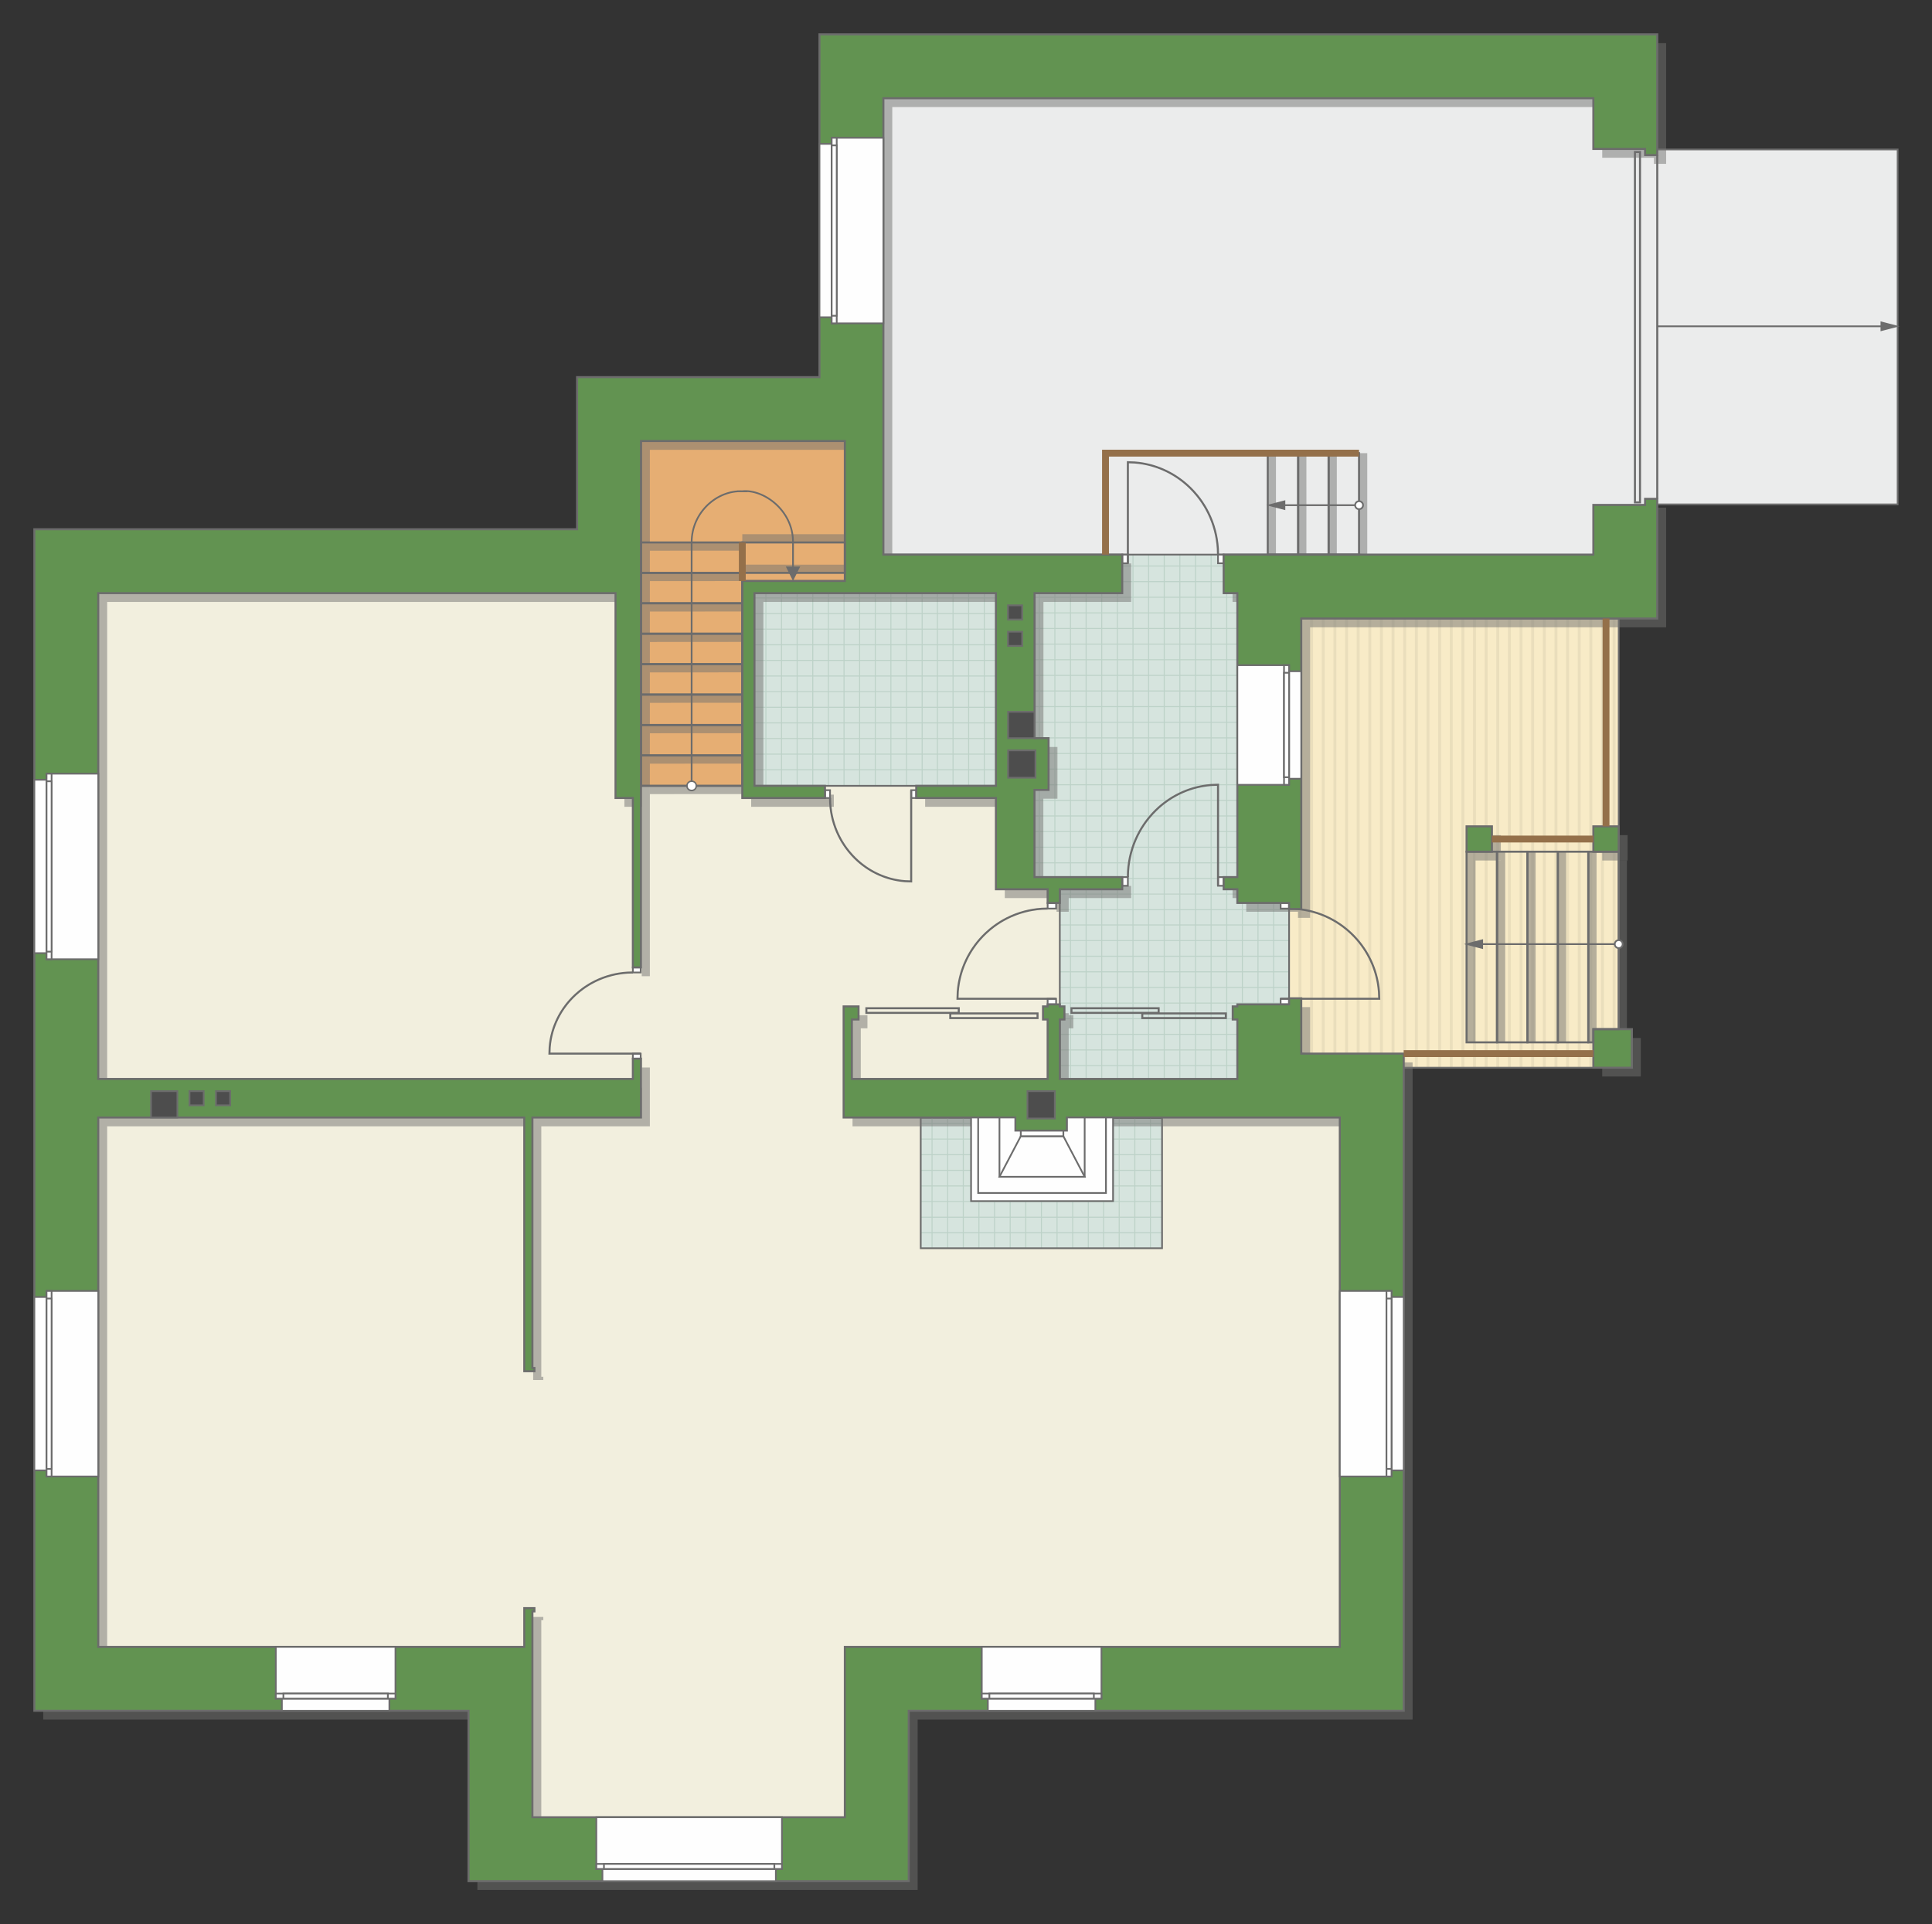 <?xml version="1.0" encoding="UTF-8"?>
<!DOCTYPE svg PUBLIC "-//W3C//DTD SVG 1.1//EN" "http://www.w3.org/Graphics/SVG/1.1/DTD/svg11.dtd">
<!-- Creator: CorelDRAW -->
<svg xmlns="http://www.w3.org/2000/svg" xml:space="preserve" width="190.39mm" height="189.659mm" version="1.1" style="shape-rendering:geometricPrecision; text-rendering:geometricPrecision; image-rendering:optimizeQuality; fill-rule:evenodd; clip-rule:evenodd"
viewBox="0 0 25191.96 25095.19"
 xmlns:xlink="http://www.w3.org/1999/xlink"
 xmlns:xodm="http://www.corel.com/coreldraw/odm/2003">
 <rect x="0" y="0" width="25191.96" height="25095.19" fill="#333333" stroke="none"/>
 <defs>
  <style type="text/css">
   <![CDATA[
    .str4 {stroke:#94704A;stroke-width:89.57;stroke-miterlimit:22.926}
    .str2 {stroke:#6C6C6C;stroke-width:22.35;stroke-miterlimit:22.926}
    .str1 {stroke:#6C6C6C;stroke-width:22.4;stroke-miterlimit:22.926}
    .str3 {stroke:#6C6C6C;stroke-width:26.46;stroke-miterlimit:22.926}
    .str0 {stroke:#BDD2C8;stroke-width:13.23;stroke-miterlimit:22.926}
    .fil1 {fill:none}
    .fil9 {fill:#FEFEFE}
    .fil0 {fill:#D6E4DE}
    .fil11 {fill:#4D4D4D}
    .fil10 {fill:#629351}
    .fil14 {fill:#6C6C6C}
    .fil6 {fill:#E6AE73}
    .fil5 {fill:#EADEBC}
    .fil2 {fill:#EBECEC}
    .fil7 {fill:#F2EFDE}
    .fil4 {fill:#F8EBC7}
    .fil13 {fill:white}
    .fil3 {fill:white}
    .fil12 {fill:#6C6C6C;fill-rule:nonzero}
    .fil8 {fill:#727271;fill-opacity:0.502}
   ]]>
  </style>
    <clipPath id="id0">
     <path d="M12985.98 10248.16l-3145.87 0 -7.28 -2517.73 3153.14 4.88 0 2512.84z"/>
    </clipPath>
    <clipPath id="id1">
     <path d="M16134.22 14070.84l-2315.03 0 -7.28 -2632.34 -424.61 31.89 29.37 -4237.64 2717.54 0 674.56 4542.9 0 1309.96 -674.56 985.24z"/>
    </clipPath>
    <clipPath id="id2">
     <path d="M15152.5 16278.56l-3145.87 0 -7.28 -1694.38 3153.14 4.88 0 1689.5z"/>
    </clipPath>
    <clipPath id="id3">
     <path d="M16965.9 8062.91l4140.95 3.06 0 5355.6 172.03 502.56 -2975.44 0 -1337.53 -186.86 -157.13 -638.98 0 -1322.63 157.13 -3712.74z"/>
    </clipPath>
 </defs>
 <g id="пол">
  <g id="_1938969132352">
   <polygon class="fil0" points="12985.98,10248.16 9840.12,10248.16 9832.84,7730.43 12985.98,7735.32 "/>
   <g style="clip-path:url(#id0)">
    <g>
     <path id="_1" class="fil1 str0" d="M13649.37 11255.96l0 -8184.15m-203.74 8184.15l0 -8184.15m-203.74 8184.15l0 -8184.15m-203.74 8184.15l0 -8184.15m-203.74 8184.15l0 -8184.15m-203.74 8184.15l0 -8184.15m-203.74 8184.15l0 -8184.15m-203.74 8184.15l0 -8184.15m3056.03 8184.26l0 -8184.15m-203.74 8184.15l0 -8184.15m-203.74 8184.15l0 -8184.15m-203.74 8184.15l0 -8184.15m-203.74 8184.15l0 -8184.15m-203.74 8184.15l0 -8184.15m-203.74 8184.15l0 -8184.15m-203.74 8184.15l0 -8184.15m3056.14 8184.04l0 -8184.15m-203.74 8184.15l0 -8184.15m-203.74 8184.15l0 -8184.15m-203.74 8184.15l0 -8184.15m-203.74 8184.15l0 -8184.15m-203.74 8184.15l0 -8184.15m-203.74 8184.15l0 -8184.15m-203.74 8184.15l0 -8184.15m3056.03 8184.26l0 -8184.15m-203.74 8184.15l0 -8184.15m-203.74 8184.15l0 -8184.15m-203.74 8184.15l0 -8184.15m-203.74 8184.15l0 -8184.15m-203.74 8184.15l0 -8184.15m-203.74 8184.15l0 -8184.15m-203.74 8184.15l0 -8184.15"/>
     <path class="fil1 str0" d="M20405.05 8612.24l-13383.84 0m13383.84 203.74l-13383.84 0m13383.84 203.74l-13383.84 0m13383.84 203.74l-13383.84 0m13383.84 203.74l-13383.84 0m13383.84 203.74l-13383.84 0m13383.84 203.74l-13383.84 0m13383.84 203.74l-13383.84 0m13384.01 -3056.03l-13383.84 0m13383.84 203.74l-13383.84 0m13383.84 203.74l-13383.84 0m13383.84 203.74l-13383.84 0m13383.84 203.74l-13383.84 0m13383.84 203.74l-13383.84 0m13383.84 203.74l-13383.84 0m13383.84 203.74l-13383.84 0m13383.66 -3056.14l-13383.84 0m13383.84 203.74l-13383.84 0m13383.84 203.74l-13383.84 0m13383.84 203.74l-13383.84 0m13383.84 203.74l-13383.84 0m13383.84 203.74l-13383.84 0m13383.84 203.74l-13383.84 0m13383.84 203.74l-13383.84 0m13384.01 -3056.03l-13383.84 0m13383.84 203.74l-13383.84 0m13383.84 203.74l-13383.84 0m13383.84 203.74l-13383.84 0m13383.84 203.74l-13383.84 0m13383.84 203.74l-13383.84 0m13383.84 203.74l-13383.84 0m13383.84 203.74l-13383.84 0"/>
     <path class="fil1 str0" d="M19965.18 11256.06l0 -8184.15m-203.74 8184.15l0 -8184.15m-203.74 8184.15l0 -8184.15m-203.74 8184.15l0 -8184.15m-203.74 8184.15l0 -8184.15m-203.74 8184.15l0 -8184.15m-203.74 8184.15l0 -8184.15m-203.74 8184.15l0 -8184.15m1629.84 8184.26l0 -8184.15"/>
     <path class="fil1 str0" d="M7134.47 11342.76l0 -8184.15m-203.74 8184.15l0 -8184.15m-203.74 8184.15l0 -8184.15m-203.74 8184.15l0 -8184.15m-203.74 8184.15l0 -8184.15m-203.74 8184.15l0 -8184.15m-203.74 8184.15l0 -8184.15m-203.74 8184.15l0 -8184.15m3056.03 8184.26l0 -8184.15m-203.74 8184.15l0 -8184.15m-203.74 8184.15l0 -8184.15m-203.74 8184.15l0 -8184.15m-203.74 8184.15l0 -8184.15m-203.74 8184.15l0 -8184.15m-203.74 8184.15l0 -8184.15m-203.74 8184.15l0 -8184.15m3056.14 8184.04l0 -8184.15m-203.74 8184.15l0 -8184.15m-203.74 8184.15l0 -8184.15m-203.74 8184.15l0 -8184.15m-203.74 8184.15l0 -8184.15m-203.74 8184.15l0 -8184.15m-203.74 8184.15l0 -8184.15m-203.74 8184.15l0 -8184.15m3056.03 8184.26l0 -8184.15m-203.74 8184.15l0 -8184.15m-203.74 8184.15l0 -8184.15m-203.74 8184.15l0 -8184.15m-203.74 8184.15l0 -8184.15m-203.74 8184.15l0 -8184.15m-203.74 8184.15l0 -8184.15m-203.74 8184.15l0 -8184.15"/>
    </g>
   </g>
   <polygon class="fil1" points="12985.98,10248.16 9840.12,10248.16 9832.84,7730.43 12985.98,7735.32 "/>
   <polygon class="fil0" points="16134.22,14070.84 13819.19,14070.84 13811.91,11438.5 13387.3,11470.39 13416.68,7232.75 16134.22,7232.75 16808.77,11775.65 16808.77,13085.61 "/>
   <g style="clip-path:url(#id1)">
    <g>
     <path id="_1_0" class="fil1 str0" d="M20065.73 10437.39l-8184.15 0m8184.15 203.74l-8184.15 0m8184.15 203.74l-8184.15 0m8184.15 203.74l-8184.15 0m8184.15 203.74l-8184.15 0m8184.15 203.74l-8184.15 0m8184.15 203.74l-8184.15 0m8184.15 203.74l-8184.15 0m8184.26 -3056.03l-8184.15 0m8184.15 203.74l-8184.15 0m8184.15 203.74l-8184.15 0m8184.15 203.74l-8184.15 0m8184.15 203.74l-8184.15 0m8184.15 203.74l-8184.15 0m8184.15 203.74l-8184.15 0m8184.15 203.74l-8184.15 0m8184.04 -3056.14l-8184.15 0m8184.15 203.74l-8184.15 0m8184.15 203.74l-8184.15 0m8184.15 203.74l-8184.15 0m8184.15 203.74l-8184.15 0m8184.15 203.74l-8184.15 0m8184.15 203.74l-8184.15 0m8184.15 203.74l-8184.15 0m8184.26 -3056.03l-8184.15 0m8184.15 203.74l-8184.15 0m8184.15 203.74l-8184.15 0m8184.15 203.74l-8184.15 0m8184.15 203.74l-8184.15 0m8184.15 203.74l-8184.15 0m8184.15 203.74l-8184.15 0m8184.15 203.74l-8184.15 0"/>
     <path class="fil1 str0" d="M17422.01 3681.71l0 13383.84m203.74 -13383.84l0 13383.84m203.74 -13383.84l0 13383.84m203.74 -13383.84l0 13383.84m203.74 -13383.84l0 13383.84m203.74 -13383.84l0 13383.84m203.74 -13383.84l0 13383.84m203.74 -13383.84l0 13383.84m-3056.03 -13384.01l0 13383.84m203.74 -13383.84l0 13383.84m203.74 -13383.84l0 13383.84m203.74 -13383.84l0 13383.84m203.74 -13383.84l0 13383.84m203.74 -13383.84l0 13383.84m203.74 -13383.84l0 13383.84m203.74 -13383.84l0 13383.84m-3056.14 -13383.66l0 13383.84m203.74 -13383.84l0 13383.84m203.74 -13383.84l0 13383.84m203.74 -13383.84l0 13383.84m203.74 -13383.84l0 13383.84m203.74 -13383.84l0 13383.84m203.74 -13383.84l0 13383.84m203.74 -13383.84l0 13383.84m-3056.03 -13384.01l0 13383.84m203.74 -13383.84l0 13383.84m203.74 -13383.84l0 13383.84m203.74 -13383.84l0 13383.84m203.74 -13383.84l0 13383.84m203.74 -13383.84l0 13383.84m203.74 -13383.84l0 13383.84m203.74 -13383.84l0 13383.84"/>
     <path class="fil1 str0" d="M20065.84 4121.58l-8184.15 0m8184.15 203.74l-8184.15 0m8184.15 203.74l-8184.15 0m8184.15 203.74l-8184.15 0m8184.15 203.74l-8184.15 0m8184.15 203.74l-8184.15 0m8184.15 203.74l-8184.15 0m8184.15 203.74l-8184.15 0m8184.26 -1629.84l-8184.15 0"/>
     <path class="fil1 str0" d="M20152.53 16952.28l-8184.15 0m8184.15 203.74l-8184.15 0m8184.15 203.74l-8184.15 0m8184.15 203.74l-8184.15 0m8184.15 203.74l-8184.15 0m8184.15 203.74l-8184.15 0m8184.15 203.74l-8184.15 0m8184.15 203.74l-8184.15 0m8184.26 -3056.03l-8184.15 0m8184.15 203.74l-8184.15 0m8184.15 203.74l-8184.15 0m8184.15 203.74l-8184.15 0m8184.15 203.74l-8184.15 0m8184.15 203.74l-8184.15 0m8184.15 203.74l-8184.15 0m8184.15 203.74l-8184.15 0m8184.04 -3056.14l-8184.15 0m8184.15 203.74l-8184.15 0m8184.15 203.74l-8184.15 0m8184.15 203.74l-8184.15 0m8184.15 203.74l-8184.15 0m8184.15 203.74l-8184.15 0m8184.15 203.74l-8184.15 0m8184.15 203.74l-8184.15 0m8184.26 -3056.03l-8184.15 0m8184.15 203.74l-8184.15 0m8184.15 203.74l-8184.15 0m8184.15 203.74l-8184.15 0m8184.15 203.74l-8184.15 0m8184.15 203.74l-8184.15 0m8184.15 203.74l-8184.15 0m8184.15 203.74l-8184.15 0"/>
    </g>
   </g>
   <polygon class="fil1" points="16134.22,14070.84 13819.19,14070.84 13811.91,11438.5 13387.3,11470.39 13416.68,7232.75 16134.22,7232.75 16808.77,11775.65 16808.77,13085.61 "/>
   <polygon class="fil0" points="15152.5,16278.56 12006.63,16278.56 11999.36,14584.18 15152.5,14589.07 "/>
   <g style="clip-path:url(#id2)">
    <g>
     <path id="_1_1" class="fil1 str0" d="M15815.89 18109.71l0 -8184.15m-203.74 8184.15l0 -8184.15m-203.74 8184.15l0 -8184.15m-203.74 8184.15l0 -8184.15m-203.74 8184.15l0 -8184.15m-203.74 8184.15l0 -8184.15m-203.74 8184.15l0 -8184.15m-203.74 8184.15l0 -8184.15m3056.03 8184.26l0 -8184.15m-203.74 8184.15l0 -8184.15m-203.74 8184.15l0 -8184.15m-203.74 8184.15l0 -8184.15m-203.74 8184.15l0 -8184.15m-203.74 8184.15l0 -8184.15m-203.74 8184.15l0 -8184.15m-203.74 8184.15l0 -8184.15m3056.14 8184.04l0 -8184.15m-203.74 8184.15l0 -8184.15m-203.74 8184.15l0 -8184.15m-203.74 8184.15l0 -8184.15m-203.74 8184.15l0 -8184.15m-203.74 8184.15l0 -8184.15m-203.74 8184.15l0 -8184.15m-203.74 8184.15l0 -8184.15m3056.03 8184.26l0 -8184.15m-203.74 8184.15l0 -8184.15m-203.74 8184.15l0 -8184.15m-203.74 8184.15l0 -8184.15m-203.74 8184.15l0 -8184.15m-203.74 8184.15l0 -8184.15m-203.74 8184.15l0 -8184.15m-203.74 8184.15l0 -8184.15"/>
     <path class="fil1 str0" d="M22571.56 15465.99l-13383.84 0m13383.84 203.74l-13383.84 0m13383.84 203.74l-13383.84 0m13383.84 203.74l-13383.84 0m13383.84 203.74l-13383.84 0m13383.84 203.74l-13383.84 0m13383.84 203.74l-13383.84 0m13383.84 203.74l-13383.84 0m13384.01 -3056.03l-13383.84 0m13383.84 203.74l-13383.84 0m13383.84 203.74l-13383.84 0m13383.84 203.74l-13383.84 0m13383.84 203.74l-13383.84 0m13383.84 203.74l-13383.84 0m13383.84 203.74l-13383.84 0m13383.84 203.74l-13383.84 0m13383.66 -3056.14l-13383.84 0m13383.84 203.74l-13383.84 0m13383.84 203.74l-13383.84 0m13383.84 203.74l-13383.84 0m13383.84 203.74l-13383.84 0m13383.84 203.74l-13383.84 0m13383.84 203.74l-13383.84 0m13383.84 203.74l-13383.84 0m13384.01 -3056.03l-13383.84 0m13383.84 203.74l-13383.84 0m13383.84 203.74l-13383.84 0m13383.84 203.74l-13383.84 0m13383.84 203.74l-13383.84 0m13383.84 203.74l-13383.84 0m13383.84 203.74l-13383.84 0m13383.84 203.74l-13383.84 0"/>
     <path class="fil1 str0" d="M22131.7 18109.81l0 -8184.15m-203.74 8184.15l0 -8184.15m-203.74 8184.15l0 -8184.15m-203.74 8184.15l0 -8184.15m-203.74 8184.15l0 -8184.15m-203.74 8184.15l0 -8184.15m-203.74 8184.15l0 -8184.15m-203.74 8184.15l0 -8184.15m1629.84 8184.26l0 -8184.15"/>
     <path class="fil1 str0" d="M9300.99 18196.51l0 -8184.15m-203.74 8184.15l0 -8184.15m-203.74 8184.15l0 -8184.15m-203.74 8184.15l0 -8184.15m-203.74 8184.15l0 -8184.15m-203.74 8184.15l0 -8184.15m-203.74 8184.15l0 -8184.15m-203.74 8184.15l0 -8184.15m3056.03 8184.26l0 -8184.15m-203.74 8184.15l0 -8184.15m-203.74 8184.15l0 -8184.15m-203.74 8184.15l0 -8184.15m-203.74 8184.15l0 -8184.15m-203.74 8184.15l0 -8184.15m-203.74 8184.15l0 -8184.15m-203.74 8184.15l0 -8184.15m3056.14 8184.04l0 -8184.15m-203.74 8184.15l0 -8184.15m-203.74 8184.15l0 -8184.15m-203.74 8184.15l0 -8184.15m-203.74 8184.15l0 -8184.15m-203.74 8184.15l0 -8184.15m-203.74 8184.15l0 -8184.15m-203.74 8184.15l0 -8184.15m3056.03 8184.26l0 -8184.15m-203.74 8184.15l0 -8184.15m-203.74 8184.15l0 -8184.15m-203.74 8184.15l0 -8184.15m-203.74 8184.15l0 -8184.15m-203.74 8184.15l0 -8184.15m-203.74 8184.15l0 -8184.15m-203.74 8184.15l0 -8184.15"/>
    </g>
   </g>
   <polygon class="fil1" points="15152.5,16278.56 12006.63,16278.56 11999.36,14584.18 15152.5,14589.07 "/>
   <polygon class="fil2 str1" points="11253.14,5301.45 11253.14,778.72 20880.73,778.72 21609.4,1949.17 24743.88,1949.17 24743.88,6578.09 21450.75,6578.09 21450.75,7599.36 17720.84,7232.75 11267.43,7232.75 "/>
   <polygon class="fil3" points="16965.9,8062.91 21106.85,8065.96 21106.85,13421.56 21278.87,13924.12 18303.43,13924.12 16965.9,13737.26 16808.77,13098.28 16808.77,11775.65 "/>
   <g style="clip-path:url(#id3)">
    <g>
     <g>
      <rect class="fil4" transform="matrix(4.67283E-13 7.762 50.716 -4.65695E-11 8587.68 6289.28)" width="1235.05" height="305.12"/>
      <rect class="fil5" transform="matrix(4.67283E-13 7.762 0.124 -1.14149E-13 8587.68 6289.28)" width="1235.05" height="305.12"/>
      <rect class="fil5" transform="matrix(4.67283E-13 7.762 0.124 -1.14149E-13 17690.5 6289.28)" width="1235.05" height="305.12"/>
      <rect class="fil5" transform="matrix(4.67283E-13 7.762 0.124 -1.14149E-13 10863.4 6289.28)" width="1235.05" height="305.12"/>
      <rect class="fil5" transform="matrix(4.67283E-13 7.762 0.124 -1.14149E-13 19966.2 6289.28)" width="1235.05" height="305.12"/>
      <rect class="fil5" transform="matrix(4.67283E-13 7.762 0.124 -1.14149E-13 13139.1 6289.28)" width="1235.05" height="305.12"/>
      <rect class="fil5" transform="matrix(4.67283E-13 7.762 0.124 -1.14149E-13 22241.9 6289.28)" width="1235.05" height="305.12"/>
      <rect class="fil5" transform="matrix(4.67283E-13 7.762 0.124 -1.14149E-13 15414.8 6289.28)" width="1235.05" height="305.12"/>
      <rect class="fil5" transform="matrix(4.67283E-13 7.762 0.124 -1.14149E-13 9042.82 6289.28)" width="1235.05" height="305.12"/>
      <rect class="fil5" transform="matrix(4.67283E-13 7.762 0.124 -1.14149E-13 18145.6 6289.28)" width="1235.05" height="305.12"/>
      <rect class="fil5" transform="matrix(4.67283E-13 7.762 0.124 -1.14149E-13 11318.5 6289.28)" width="1235.05" height="305.12"/>
      <rect class="fil5" transform="matrix(4.67283E-13 7.762 0.124 -1.14149E-13 20421.3 6289.28)" width="1235.05" height="305.12"/>
      <rect class="fil5" transform="matrix(4.67283E-13 7.762 0.124 -1.14149E-13 13594.2 6289.28)" width="1235.05" height="305.12"/>
      <rect class="fil5" transform="matrix(4.67283E-13 7.762 0.124 -1.14149E-13 22697 6289.28)" width="1235.05" height="305.12"/>
      <rect class="fil5" transform="matrix(4.67283E-13 7.762 0.124 -1.14149E-13 15869.9 6289.28)" width="1235.05" height="305.12"/>
      <rect class="fil5" transform="matrix(4.67283E-13 7.762 0.124 -1.14149E-13 9497.96 6289.28)" width="1235.05" height="305.12"/>
      <rect class="fil5" transform="matrix(4.67283E-13 7.762 0.124 -1.14149E-13 18600.8 6289.28)" width="1235.05" height="305.12"/>
      <rect class="fil5" transform="matrix(4.67283E-13 7.762 0.124 -1.14149E-13 11773.7 6289.28)" width="1235.05" height="305.12"/>
      <rect class="fil5" transform="matrix(4.67283E-13 7.762 0.124 -1.14149E-13 20876.5 6289.28)" width="1235.05" height="305.12"/>
      <rect class="fil5" transform="matrix(4.67283E-13 7.762 0.124 -1.14149E-13 14049.4 6289.28)" width="1235.05" height="305.12"/>
      <rect class="fil5" transform="matrix(4.67283E-13 7.762 0.124 -1.14149E-13 23152.1 6289.28)" width="1235.05" height="305.12"/>
      <rect class="fil5" transform="matrix(4.67283E-13 7.762 0.124 -1.14149E-13 16325.1 6289.28)" width="1235.05" height="305.12"/>
      <rect class="fil5" transform="matrix(4.67283E-13 7.762 0.124 -1.14149E-13 9953.1 6289.28)" width="1235.05" height="305.12"/>
      <rect class="fil5" transform="matrix(4.67283E-13 7.762 0.124 -1.14149E-13 19055.9 6289.28)" width="1235.05" height="305.12"/>
      <rect class="fil5" transform="matrix(4.67283E-13 7.762 0.124 -1.14149E-13 12228.8 6289.28)" width="1235.05" height="305.12"/>
      <rect class="fil5" transform="matrix(4.67283E-13 7.762 0.124 -1.14149E-13 21331.6 6289.28)" width="1235.05" height="305.12"/>
      <rect class="fil5" transform="matrix(4.67283E-13 7.762 0.124 -1.14149E-13 14504.5 6289.28)" width="1235.05" height="305.12"/>
      <rect class="fil5" transform="matrix(4.67283E-13 7.762 0.124 -1.14149E-13 23607.3 6289.28)" width="1235.05" height="305.12"/>
      <rect class="fil5" transform="matrix(4.67283E-13 7.762 0.124 -1.14149E-13 16780.2 6289.28)" width="1235.05" height="305.12"/>
      <rect class="fil5" transform="matrix(4.67283E-13 7.762 0.124 -1.14149E-13 10408.2 6289.28)" width="1235.05" height="305.12"/>
      <rect class="fil5" transform="matrix(4.67283E-13 7.762 0.124 -1.14149E-13 19511 6289.28)" width="1235.05" height="305.12"/>
      <rect class="fil5" transform="matrix(4.67283E-13 7.762 0.124 -1.14149E-13 12683.9 6289.28)" width="1235.05" height="305.12"/>
      <rect class="fil5" transform="matrix(4.67283E-13 7.762 0.124 -1.14149E-13 21786.7 6289.28)" width="1235.05" height="305.12"/>
      <rect class="fil5" transform="matrix(4.67283E-13 7.762 0.124 -1.14149E-13 14959.6 6289.28)" width="1235.05" height="305.12"/>
      <rect class="fil5" transform="matrix(4.67283E-13 7.762 0.124 -1.14149E-13 17235.3 6289.28)" width="1235.05" height="305.12"/>
      <rect class="fil5" transform="matrix(4.67283E-13 7.762 0.124 -1.14149E-13 8739.4 6289.28)" width="1235.05" height="305.12"/>
      <rect class="fil5" transform="matrix(4.67283E-13 7.762 0.124 -1.14149E-13 17842.2 6289.28)" width="1235.05" height="305.12"/>
      <rect class="fil5" transform="matrix(4.67283E-13 7.762 0.124 -1.14149E-13 11015.1 6289.28)" width="1235.05" height="305.12"/>
      <rect class="fil5" transform="matrix(4.67283E-13 7.762 0.124 -1.14149E-13 20117.9 6289.28)" width="1235.05" height="305.12"/>
      <rect class="fil5" transform="matrix(4.67283E-13 7.762 0.124 -1.14149E-13 13290.8 6289.28)" width="1235.05" height="305.12"/>
      <rect class="fil5" transform="matrix(4.67283E-13 7.762 0.124 -1.14149E-13 22393.6 6289.28)" width="1235.05" height="305.12"/>
      <rect class="fil5" transform="matrix(4.67283E-13 7.762 0.124 -1.14149E-13 15566.5 6289.28)" width="1235.05" height="305.12"/>
      <rect class="fil5" transform="matrix(4.67283E-13 7.762 0.124 -1.14149E-13 9194.54 6289.28)" width="1235.05" height="305.12"/>
      <rect class="fil5" transform="matrix(4.67283E-13 7.762 0.124 -1.14149E-13 18297.3 6289.28)" width="1235.05" height="305.12"/>
      <rect class="fil5" transform="matrix(4.67283E-13 7.762 0.124 -1.14149E-13 11470.2 6289.28)" width="1235.05" height="305.12"/>
      <rect class="fil5" transform="matrix(4.67283E-13 7.762 0.124 -1.14149E-13 20573 6289.28)" width="1235.05" height="305.12"/>
      <rect class="fil5" transform="matrix(4.67283E-13 7.762 0.124 -1.14149E-13 13745.9 6289.28)" width="1235.05" height="305.12"/>
      <rect class="fil5" transform="matrix(4.67283E-13 7.762 0.124 -1.14149E-13 22848.7 6289.28)" width="1235.05" height="305.12"/>
      <rect class="fil5" transform="matrix(4.67283E-13 7.762 0.124 -1.14149E-13 16021.6 6289.28)" width="1235.05" height="305.12"/>
      <rect class="fil5" transform="matrix(4.67283E-13 7.762 0.124 -1.14149E-13 9649.68 6289.28)" width="1235.05" height="305.12"/>
      <rect class="fil5" transform="matrix(4.67283E-13 7.762 0.124 -1.14149E-13 18752.5 6289.28)" width="1235.05" height="305.12"/>
      <rect class="fil5" transform="matrix(4.67283E-13 7.762 0.124 -1.14149E-13 11925.4 6289.28)" width="1235.05" height="305.12"/>
      <rect class="fil5" transform="matrix(4.67283E-13 7.762 0.124 -1.14149E-13 21028.2 6289.28)" width="1235.05" height="305.12"/>
      <rect class="fil5" transform="matrix(4.67283E-13 7.762 0.124 -1.14149E-13 14201.1 6289.28)" width="1235.05" height="305.12"/>
      <rect class="fil5" transform="matrix(4.67283E-13 7.762 0.124 -1.14149E-13 23303.9 6289.28)" width="1235.05" height="305.12"/>
      <rect class="fil5" transform="matrix(4.67283E-13 7.762 0.124 -1.14149E-13 16476.8 6289.28)" width="1235.05" height="305.12"/>
      <rect class="fil5" transform="matrix(4.67283E-13 7.762 0.124 -1.14149E-13 10104.8 6289.28)" width="1235.05" height="305.12"/>
      <rect class="fil5" transform="matrix(4.67283E-13 7.762 0.124 -1.14149E-13 19207.6 6289.28)" width="1235.05" height="305.12"/>
      <rect class="fil5" transform="matrix(4.67283E-13 7.762 0.124 -1.14149E-13 12380.5 6289.28)" width="1235.05" height="305.12"/>
      <rect class="fil5" transform="matrix(4.67283E-13 7.762 0.124 -1.14149E-13 21483.3 6289.28)" width="1235.05" height="305.12"/>
      <rect class="fil5" transform="matrix(4.67283E-13 7.762 0.124 -1.14149E-13 14656.2 6289.28)" width="1235.05" height="305.12"/>
      <rect class="fil5" transform="matrix(4.67283E-13 7.762 0.124 -1.14149E-13 23759 6289.28)" width="1235.05" height="305.12"/>
      <rect class="fil5" transform="matrix(4.67283E-13 7.762 0.124 -1.14149E-13 16931.9 6289.28)" width="1235.05" height="305.12"/>
      <rect class="fil5" transform="matrix(4.67283E-13 7.762 0.124 -1.14149E-13 10560 6289.28)" width="1235.05" height="305.12"/>
      <rect class="fil5" transform="matrix(4.67283E-13 7.762 0.124 -1.14149E-13 19662.7 6289.28)" width="1235.05" height="305.12"/>
      <rect class="fil5" transform="matrix(4.67283E-13 7.762 0.124 -1.14149E-13 12835.7 6289.28)" width="1235.05" height="305.12"/>
      <rect class="fil5" transform="matrix(4.67283E-13 7.762 0.124 -1.14149E-13 21938.4 6289.28)" width="1235.05" height="305.12"/>
      <rect class="fil5" transform="matrix(4.67283E-13 7.762 0.124 -1.14149E-13 15111.4 6289.28)" width="1235.05" height="305.12"/>
      <rect class="fil5" transform="matrix(4.67283E-13 7.762 0.124 -1.14149E-13 17387 6289.28)" width="1235.05" height="305.12"/>
      <rect class="fil5" transform="matrix(4.67283E-13 7.762 0.124 -1.14149E-13 8891.11 6289.28)" width="1235.05" height="305.12"/>
      <rect class="fil5" transform="matrix(4.67283E-13 7.762 0.124 -1.14149E-13 17993.9 6289.28)" width="1235.05" height="305.12"/>
      <rect class="fil5" transform="matrix(4.67283E-13 7.762 0.124 -1.14149E-13 11166.8 6289.28)" width="1235.05" height="305.12"/>
      <rect class="fil5" transform="matrix(4.67283E-13 7.762 0.124 -1.14149E-13 20269.6 6289.28)" width="1235.05" height="305.12"/>
      <rect class="fil5" transform="matrix(4.67283E-13 7.762 0.124 -1.14149E-13 13442.5 6289.28)" width="1235.05" height="305.12"/>
      <rect class="fil5" transform="matrix(4.67283E-13 7.762 0.124 -1.14149E-13 22545.3 6289.28)" width="1235.05" height="305.12"/>
      <rect class="fil5" transform="matrix(4.67283E-13 7.762 0.124 -1.14149E-13 15718.2 6289.28)" width="1235.05" height="305.12"/>
      <rect class="fil5" transform="matrix(4.67283E-13 7.762 0.124 -1.14149E-13 9346.25 6289.28)" width="1235.05" height="305.12"/>
      <rect class="fil5" transform="matrix(4.67283E-13 7.762 0.124 -1.14149E-13 18449 6289.28)" width="1235.05" height="305.12"/>
      <rect class="fil5" transform="matrix(4.67283E-13 7.762 0.124 -1.14149E-13 11621.9 6289.28)" width="1235.05" height="305.12"/>
      <rect class="fil5" transform="matrix(4.67283E-13 7.762 0.124 -1.14149E-13 20724.7 6289.28)" width="1235.05" height="305.12"/>
      <rect class="fil5" transform="matrix(4.67283E-13 7.762 0.124 -1.14149E-13 13897.6 6289.28)" width="1235.05" height="305.12"/>
      <rect class="fil5" transform="matrix(4.67283E-13 7.762 0.124 -1.14149E-13 23000.4 6289.28)" width="1235.05" height="305.12"/>
      <rect class="fil5" transform="matrix(4.67283E-13 7.762 0.124 -1.14149E-13 16173.3 6289.28)" width="1235.05" height="305.12"/>
      <rect class="fil5" transform="matrix(4.67283E-13 7.762 0.124 -1.14149E-13 9801.39 6289.28)" width="1235.05" height="305.12"/>
      <rect class="fil5" transform="matrix(4.67283E-13 7.762 0.124 -1.14149E-13 18904.2 6289.28)" width="1235.05" height="305.12"/>
      <rect class="fil5" transform="matrix(4.67283E-13 7.762 0.124 -1.14149E-13 12077.1 6289.28)" width="1235.05" height="305.12"/>
      <rect class="fil5" transform="matrix(4.67283E-13 7.762 0.124 -1.14149E-13 21179.9 6289.28)" width="1235.05" height="305.12"/>
      <rect class="fil5" transform="matrix(4.67283E-13 7.762 0.124 -1.14149E-13 14352.8 6289.28)" width="1235.05" height="305.12"/>
      <rect class="fil5" transform="matrix(4.67283E-13 7.762 0.124 -1.14149E-13 23455.6 6289.28)" width="1235.05" height="305.12"/>
      <rect class="fil5" transform="matrix(4.67283E-13 7.762 0.124 -1.14149E-13 16628.5 6289.28)" width="1235.05" height="305.12"/>
      <rect class="fil5" transform="matrix(4.67283E-13 7.762 0.124 -1.14149E-13 10256.5 6289.28)" width="1235.05" height="305.12"/>
      <rect class="fil5" transform="matrix(4.67283E-13 7.762 0.124 -1.14149E-13 19359.3 6289.28)" width="1235.05" height="305.12"/>
      <rect class="fil5" transform="matrix(4.67283E-13 7.762 0.124 -1.14149E-13 12532.2 6289.28)" width="1235.05" height="305.12"/>
      <rect class="fil5" transform="matrix(4.67283E-13 7.762 0.124 -1.14149E-13 21635 6289.28)" width="1235.05" height="305.12"/>
      <rect class="fil5" transform="matrix(4.67283E-13 7.762 0.124 -1.14149E-13 14807.9 6289.28)" width="1235.05" height="305.12"/>
      <rect class="fil5" transform="matrix(4.67283E-13 7.762 0.124 -1.14149E-13 23910.7 6289.28)" width="1235.05" height="305.12"/>
      <rect class="fil5" transform="matrix(4.67283E-13 7.762 0.124 -1.14149E-13 17083.6 6289.28)" width="1235.05" height="305.12"/>
      <rect class="fil5" transform="matrix(4.67283E-13 7.762 0.124 -1.14149E-13 10711.7 6289.28)" width="1235.05" height="305.12"/>
      <rect class="fil5" transform="matrix(4.67283E-13 7.762 0.124 -1.14149E-13 19814.5 6289.28)" width="1235.05" height="305.12"/>
      <rect class="fil5" transform="matrix(4.67283E-13 7.762 0.124 -1.14149E-13 12987.4 6289.28)" width="1235.05" height="305.12"/>
      <rect class="fil5" transform="matrix(4.67283E-13 7.762 0.124 -1.14149E-13 22090.2 6289.28)" width="1235.05" height="305.12"/>
      <rect class="fil5" transform="matrix(4.67283E-13 7.762 0.124 -1.14149E-13 15263.1 6289.28)" width="1235.05" height="305.12"/>
      <rect class="fil5" transform="matrix(4.67283E-13 7.762 0.124 -1.14149E-13 17538.8 6289.28)" width="1235.05" height="305.12"/>
     </g>
    </g>
   </g>
   <polygon class="fil1 str2" points="16965.9,8062.91 21106.85,8065.96 21106.85,13421.56 21278.87,13924.12 18303.43,13924.12 16965.9,13737.26 16808.77,13098.28 16808.77,11775.65 "/>
   <polygon class="fil6 str1" points="8357.9,10248.16 8357.9,5751.5 11016.16,5751.5 11016.16,7576.61 9679.09,7576.61 9679.09,10248.16 "/>
   <polygon class="fil7 str1" points="712.52,8490.45 712.52,21728.45 6307.24,21728.45 6307.24,24201.61 11267.43,24201.61 11267.43,21979.72 17860.3,21979.72 17549.38,14546.74 15152.5,14546.74 15152.5,16278.56 12005.72,16278.56 12005.72,14466.94 13238.71,14144.03 13819.19,14070.84 13819.19,11517.83 13267.48,11517.83 12985.98,10248.16 9758.41,10248.16 8106.53,10248.16 8106.53,7484.03 778.61,7414.14 "/>
  </g>
 </g>
 <g id="тень">
  <g id="_1938969125008">
   <g>
    <polygon class="fil8" points="563.96,7016.95 7640.58,7016.95 7640.58,5033.12 10801.38,5033.12 10801.38,562.92 21725.29,562.92 21725.29,2136.74 21566.64,2136.74 21566.64,2057.39 20892.08,2057.39 20892.08,1396.12 11634.58,1396.12 11634.58,7347.59 14749.09,7347.59 14749.09,7850.15 13605.87,7850.15 13605.87,9741.42 13788.33,9741.42 13788.33,10415.93 13604.54,10415.93 13604.54,11553.34 14749.09,11553.34 14749.09,11711.99 13935.07,11711.99 13935.07,11890.49 13776.42,11890.49 13776.42,11711.99 13101.87,11711.99 13101.87,10521.7 12063.16,10521.7 12063.16,10363 13101.87,10363 13101.87,7850.15 9953.62,7850.15 9953.62,10363 10872.83,10363 10872.83,10521.7 9794.97,10521.7 9794.97,7691.45 11132.04,7691.45 11132.04,5866.34 8473.78,5866.34 8473.78,12730.97 8367.93,12730.97 8367.93,10521.7 8141.8,10521.7 8141.8,7850.15 1397.17,7850.15 1397.17,14185.68 8367.93,14185.68 8367.93,13921.18 8473.78,13921.18 8473.78,14688.36 7057.98,14688.36 7057.98,17954.87 7084.45,17954.87 7084.45,17997.21 6952.13,17997.21 6952.13,14688.36 1397.17,14688.36 1397.17,21592.02 6952.13,21592.02 6952.13,21086.69 7084.45,21086.69 7084.45,21129.04 7057.98,21129.04 7057.98,23813.91 11132.04,23813.91 11132.04,21592.02 17586.11,21592.02 17586.11,14688.36 14029.02,14688.36 14029.02,14860.24 13354.59,14860.24 13354.59,14688.36 11116.36,14688.36 11116.36,13239.6 11310.8,13239.6 11310.8,13410.15 11224,13410.15 11224,14185.68 13776.42,14185.68 13776.42,13410.15 13716.09,13410.15 13716.09,13239.6 13776.42,13239.6 13776.42,13213.13 13935.07,13213.13 13935.07,13239.6 13995.41,13239.6 13995.41,13410.15 13935.07,13410.15 13935.07,14185.68 16250.1,14185.68 16250.1,13410.15 16189.76,13410.15 16189.76,13239.6 16250.1,13239.6 16250.1,13213.13 16924.66,13213.13 16924.66,13133.74 17083.31,13133.74 17083.31,13855.14 18419.32,13855.14 18419.32,22425.22 11965.25,22425.22 11965.25,24647.11 6224.78,24647.11 6224.78,22425.22 563.96,22425.22 "/>
    <polygon class="fil8" points="20892.08,6699.55 20892.08,7347.59 16071.6,7347.59 16071.6,7850.15 16250.1,7850.15 16250.1,11553.34 16071.6,11553.34 16071.6,11711.99 16250.1,11711.99 16250.1,11890.49 16924.66,11890.49 16924.66,11969.88 17083.31,11969.88 17083.31,8180.8 21725.29,8180.8 21725.29,6620.2 21566.64,6620.2 21566.64,6699.55 "/>
    <polygon class="fil8" points="21394.76,14038.94 21394.76,13536.39 20892.08,13536.39 20892.08,14038.94 "/>
    <polygon class="fil8" points="19238.89,10891.45 19569.55,10891.45 19569.55,11222.08 19238.89,11222.08 "/>
    <polygon class="fil8" points="20892.08,10891.45 21222.74,10891.45 21222.74,11222.08 20892.08,11222.08 "/>
   </g>
   <g>
    <polygon class="fil8" points="17721.09,7232.75 17720.22,5909.58 17828.17,5909.58 17828.07,7232.75 "/>
    <polygon class="fil8" points="17324.15,7232.75 17323.28,5909.58 17431.23,5909.58 17431.13,7232.75 "/>
    <polygon class="fil8" points="16927.58,7232.75 16926.71,5909.58 17034.67,5909.58 17034.56,7232.75 "/>
    <polygon class="fil8" points="16530.64,7232.75 16529.77,5909.58 16637.73,5909.58 16637.62,7232.75 "/>
   </g>
   <g>
    <polygon class="fil8" points="20313.46,13593.43 20312.58,11107.26 20420.54,11107.26 20420.44,13593.43 "/>
    <polygon class="fil8" points="19916.52,13593.43 19915.64,11107.26 20023.6,11107.26 20023.5,13593.43 "/>
    <polygon class="fil8" points="19519.95,13593.43 19519.07,11222.11 19569.55,11222.08 19569.55,11107.26 19627.03,11107.26 19626.93,13593.43 "/>
    <polygon class="fil8" points="19123.09,13593.43 19122.14,11107.26 19238.89,11107.26 19238.77,13593.43 "/>
    <polygon class="fil8" points="20711.05,13593.43 20710.17,11107.26 20818.13,11107.26 20818.02,13593.43 "/>
    <polygon class="fil8" points="21106.85,13593.43 21105.97,11222.1 21213.93,11222.1 21213.83,13593.43 "/>
   </g>
   <g>
    <polygon class="fil8" points="9679.09,9164.8 8473.78,9165.67 8473.78,9057.71 9679.09,9057.82 "/>
    <polygon class="fil8" points="9679.09,9561.74 8473.78,9562.61 8473.78,9454.65 9679.09,9454.76 "/>
    <polygon class="fil8" points="9679.09,9958.3 8473.78,9959.18 8473.78,9851.22 9679.09,9851.33 "/>
    <polygon class="fil8" points="9679.09,10355.24 8473.78,10356.12 8473.78,10248.16 9679.09,10248.27 "/>
    <polygon class="fil8" points="9679.09,7577.78 8473.78,7578.65 8473.78,7470.69 9679.09,7470.8 "/>
    <polygon class="fil8" points="9679.09,7974.72 8473.78,7975.59 8473.78,7867.63 9679.09,7867.74 "/>
    <polygon class="fil8" points="9679.09,8371.29 8473.78,8372.16 8473.78,8264.2 9679.09,8264.31 "/>
    <polygon class="fil8" points="9679.09,8768.23 8473.78,8769.1 8473.78,8661.14 9679.09,8661.25 "/>
    <polygon class="fil8" points="9679.09,7181.02 8473.78,7181.9 8473.78,7073.94 9679.09,7074.05 "/>
    <polygon class="fil8" points="11016.16,7073.17 9679.09,7074.05 9679.09,6966.09 11016.16,6966.19 "/>
    <polygon class="fil8" points="11016.16,7470.8 9679.09,7471.67 9679.09,7363.71 11016.16,7363.82 "/>
   </g>
  </g>
 </g>
 <g id="двери">
  <g id="_1938968840224">
   <g>
    <polygon class="fil9 str2" points="14706.71,7232.75 14706.71,7345.73 14633.21,7345.73 14633.21,7232.75 "/>
    <polyline class="fil1 str3" points="14706.71,7345.73 14706.71,6028.11 14797.19,6031.62 14850.87,6037.07 14899.02,6044.15 14930.27,6049.87 14973.01,6059.14 15013.83,6069.65 15039.95,6077.2 15077.11,6089.13 15118.57,6104.13 15162.98,6122.22 15211.88,6144.71 15254,6166.36 15299.16,6192.08 15328.07,6209.96 15362.13,6232.6 15410.35,6267.67 15445.82,6295.99 15479.05,6324.6 15520.37,6363.33 15561.52,6405.84 15609.74,6461.49 15648.06,6511.14 15673.71,6547.66 15707.07,6599.82 15727.09,6634.23 15756.17,6689.49 15781.66,6744.52 15804.43,6800.91 15824.63,6859.35 15842.97,6922.95 15855.78,6977.55 15865.73,7030.58 15874.39,7093.01 15879.86,7155.84 15882.21,7232.75 "/>
    <polygon class="fil9 str2" points="15882.21,7345.73 15955.72,7345.73 15955.72,7232.75 15882.21,7232.75 "/>
   </g>
   <g>
    <polygon class="fil9 str2" points="15882.22,11438.5 15882.22,11551.49 15955.72,11551.49 15955.72,11438.5 "/>
    <polyline class="fil1 str3" points="15882.22,11551.49 15882.22,10233.87 15791.74,10237.38 15738.06,10242.83 15689.91,10249.91 15658.65,10255.62 15615.92,10264.9 15575.1,10275.4 15548.98,10282.96 15511.82,10294.88 15470.35,10309.89 15425.95,10327.97 15377.04,10350.47 15334.93,10372.12 15289.77,10397.84 15260.86,10415.71 15226.8,10438.35 15178.58,10473.43 15143.11,10501.75 15109.88,10530.35 15068.56,10569.08 15027.41,10611.6 14979.19,10667.25 14940.87,10716.9 14915.21,10753.41 14881.86,10805.57 14861.84,10839.99 14832.75,10895.25 14807.27,10950.28 14784.5,11006.67 14764.29,11065.1 14745.95,11128.71 14733.15,11183.3 14723.2,11236.33 14714.54,11298.76 14709.06,11361.6 14706.72,11438.5 "/>
    <polygon class="fil9 str2" points="14706.72,11551.49 14633.21,11551.49 14633.21,11438.5 14706.72,11438.5 "/>
   </g>
   <g>
    <polygon class="fil9 str2" points="11881.12,10406.86 11881.12,10304.83 11947.28,10304.83 11947.28,10406.86 "/>
    <polyline class="fil1 str3" points="11881.12,10304.83 11881.12,11494.68 11799.69,11491.52 11751.37,11486.6 11708.03,11480.2 11679.9,11475.05 11641.44,11466.66 11604.69,11457.19 11581.18,11450.36 11547.74,11439.59 11510.42,11426.04 11470.46,11409.7 11426.44,11389.39 11388.53,11369.84 11347.88,11346.62 11321.86,11330.47 11291.21,11310.04 11247.81,11278.35 11215.88,11252.78 11185.97,11226.95 11148.78,11191.97 11111.74,11153.58 11068.34,11103.33 11033.86,11058.5 11010.76,11025.53 10980.74,10978.42 10962.73,10947.34 10936.54,10897.43 10913.61,10847.74 10893.12,10796.82 10874.92,10744.06 10858.42,10686.62 10846.9,10637.32 10837.94,10589.42 10830.15,10533.05 10825.22,10476.3 10823.11,10406.86 "/>
    <polygon class="fil9 str2" points="10823.11,10304.83 10756.95,10304.83 10756.95,10406.86 10823.11,10406.86 "/>
   </g>
   <g>
    <polygon class="fil9 str2" points="8252.04,13740.18 8354.07,13740.18 8354.07,13806.34 8252.04,13806.34 "/>
    <polyline class="fil1 str3" points="8354.07,13740.18 7164.22,13740.18 7167.38,13658.75 7172.3,13610.43 7178.71,13567.1 7183.86,13538.97 7192.24,13500.5 7201.72,13463.76 7208.55,13440.24 7219.32,13406.81 7232.87,13369.48 7249.21,13329.52 7269.52,13285.5 7289.06,13247.59 7312.28,13206.94 7328.44,13180.93 7348.87,13150.27 7380.56,13106.87 7406.12,13074.94 7431.95,13045.04 7466.94,13007.84 7505.32,12970.81 7555.58,12927.41 7600.4,12892.93 7633.38,12869.82 7680.48,12839.8 7711.56,12821.79 7761.47,12795.61 7811.16,12772.67 7862.09,12752.18 7914.84,12733.99 7972.28,12717.49 8021.58,12705.96 8069.48,12697 8125.85,12689.21 8182.6,12684.29 8252.04,12682.17 "/>
    <polygon class="fil9 str2" points="8354.07,12682.17 8354.07,12616.01 8252.04,12616.01 8252.04,12682.17 "/>
   </g>
   <g>
    <polygon class="fil9 str2" points="13660.54,13024.78 13770.8,13024.78 13770.8,13098.3 13660.54,13098.3 "/>
    <polyline class="fil1 str3" points="13770.8,13024.78 12485.02,13024.78 12488.43,12934.3 12493.76,12880.61 12500.67,12832.46 12506.24,12801.2 12515.29,12758.46 12525.55,12717.63 12532.93,12691.51 12544.55,12654.36 12559.19,12612.87 12576.84,12568.47 12598.8,12519.56 12619.93,12477.43 12645.03,12432.27 12662.47,12403.36 12684.55,12369.3 12718.79,12321.07 12746.42,12285.6 12774.33,12252.38 12812.13,12211.04 12853.63,12169.89 12907.93,12121.66 12956.37,12083.35 12992,12057.68 13042.91,12024.31 13076.49,12004.31 13130.42,11975.21 13184.1,11949.74 13239.15,11926.95 13296.16,11906.75 13358.23,11888.41 13411.5,11875.6 13463.25,11865.65 13524.19,11856.98 13585.5,11851.52 13660.54,11849.16 "/>
    <polygon class="fil9 str2" points="13770.8,11849.16 13770.8,11775.65 13660.54,11775.65 13660.54,11849.16 "/>
   </g>
   <g>
    <polygon class="fil9 str2" points="16808.77,13024.78 16698.51,13024.78 16698.51,13098.3 16808.77,13098.3 "/>
    <polyline class="fil1 str3" points="16698.51,13024.78 17984.3,13024.78 17980.88,12934.3 17975.55,12880.61 17968.64,12832.46 17963.07,12801.2 17954.02,12758.46 17943.77,12717.63 17936.38,12691.51 17924.77,12654.36 17910.12,12612.87 17892.47,12568.47 17870.52,12519.56 17849.39,12477.43 17824.28,12432.27 17806.84,12403.36 17784.76,12369.3 17750.52,12321.07 17722.89,12285.6 17694.98,12252.38 17657.18,12211.04 17615.69,12169.89 17561.38,12121.66 17512.94,12083.35 17477.31,12057.68 17426.41,12024.31 17392.82,12004.31 17338.89,11975.21 17285.21,11949.74 17230.16,11926.95 17173.15,11906.75 17111.08,11888.41 17057.81,11875.6 17006.06,11865.65 16945.13,11856.98 16883.81,11851.52 16808.77,11849.16 "/>
    <polygon class="fil9 str2" points="16698.51,11849.16 16698.51,11775.65 16808.77,11775.65 16808.77,11849.16 "/>
   </g>
  </g>
 </g>
 <g id="стена">
  <g id="_1938968863792">
   <polygon class="fil10 str3" points="448.08,6902.11 7524.69,6902.11 7524.69,4918.29 10685.5,4918.29 10685.5,448.08 21609.4,448.08 21609.4,2021.91 21450.75,2021.91 21450.75,1942.56 20776.2,1942.56 20776.2,1281.28 11518.7,1281.28 11518.7,7232.75 14633.21,7232.75 14633.21,7735.32 13489.98,7735.32 13489.98,9626.58 13672.45,9626.58 13672.45,10301.09 13488.66,10301.09 13488.66,11438.5 14633.21,11438.5 14633.21,11597.15 13819.19,11597.15 13819.19,11775.65 13660.54,11775.65 13660.54,11597.15 12985.98,11597.15 12985.98,10406.86 11947.28,10406.86 11947.28,10248.16 12985.98,10248.16 12985.98,7735.32 9837.74,7735.32 9837.74,10248.16 10756.95,10248.16 10756.95,10406.86 9679.09,10406.86 9679.09,7576.61 11016.16,7576.61 11016.16,5751.5 8357.9,5751.5 8357.9,12616.13 8252.04,12616.13 8252.04,10406.86 8025.91,10406.86 8025.91,7735.32 1281.28,7735.32 1281.28,14070.84 8252.04,14070.84 8252.04,13806.34 8357.9,13806.34 8357.9,14573.52 6942.1,14573.52 6942.1,17840.03 6968.56,17840.03 6968.56,17882.37 6836.24,17882.37 6836.24,14573.52 1281.28,14573.52 1281.28,21477.18 6836.24,21477.18 6836.24,20971.86 6968.56,20971.86 6968.56,21014.2 6942.1,21014.2 6942.1,23699.07 11016.16,23699.07 11016.16,21477.18 17470.23,21477.18 17470.23,14573.52 13913.13,14573.52 13913.13,14745.4 13238.71,14745.4 13238.71,14573.52 11000.48,14573.52 11000.48,13124.76 11194.92,13124.76 11194.92,13295.32 11108.12,13295.32 11108.12,14070.84 13660.54,14070.84 13660.54,13295.32 13600.2,13295.32 13600.2,13124.76 13660.54,13124.76 13660.54,13098.3 13819.19,13098.3 13819.19,13124.76 13879.53,13124.76 13879.53,13295.32 13819.19,13295.32 13819.19,14070.84 16134.22,14070.84 16134.22,13295.32 16073.88,13295.32 16073.88,13124.76 16134.22,13124.76 16134.22,13098.3 16808.77,13098.3 16808.77,13018.9 16967.42,13018.9 16967.42,13740.3 18303.43,13740.3 18303.43,22310.38 11849.36,22310.38 11849.36,24532.27 6108.89,24532.27 6108.89,22310.38 448.08,22310.38 "/>
   <polygon class="fil10 str3" points="20776.2,6584.71 20776.2,7232.75 15955.72,7232.75 15955.72,7735.32 16134.22,7735.32 16134.22,11438.5 15955.72,11438.5 15955.72,11597.15 16134.22,11597.15 16134.22,11775.65 16808.77,11775.65 16808.77,11855.04 16967.42,11855.04 16967.42,8065.96 21609.4,8065.96 21609.4,6505.36 21450.75,6505.36 21450.75,6584.71 "/>
   <polygon class="fil10 str3" points="21278.87,13924.1 21278.87,13421.55 20776.2,13421.55 20776.2,13924.1 "/>
   <polygon class="fil10 str3" points="19123.01,10776.61 19453.67,10776.61 19453.67,11107.25 19123.01,11107.25 "/>
   <polygon class="fil10 str3" points="20776.2,10776.61 21106.86,10776.61 21106.86,11107.25 20776.2,11107.25 "/>
  </g>
 </g>
 <g id="окно">
  <g id="_1938968867248">
   <g>
    <polygon class="fil9 str2" points="16967.42,10155.71 16967.42,8753.82 16808.77,8753.82 16808.77,8674.47 16134.22,8674.47 16134.22,10235.06 16808.77,10235.06 16808.77,10155.71 "/>
    <polygon class="fil9 str2" points="16808.77,9996.76 16808.77,8674.47 16742.61,8674.47 16742.61,10235.06 16808.77,10235.06 "/>
    <polygon class="fil9 str2" points="16775.69,10135.88 16808.77,10135.88 16808.77,8773.65 16742.61,8773.65 16742.61,10135.88 "/>
   </g>
   <g>
    <polygon class="fil9 str2" points="18303.43,19175.91 18303.43,16914.31 18144.78,16914.31 18144.78,16834.96 17470.23,16834.96 17470.23,19255.26 18144.78,19255.26 18144.78,19175.91 "/>
    <polygon class="fil9 str2" points="18144.78,19016.96 18144.78,16834.96 18078.63,16834.96 18078.63,19255.26 18144.78,19255.26 "/>
    <polygon class="fil9 str2" points="18111.7,19156.07 18144.78,19156.07 18144.78,16934.14 18078.63,16934.14 18078.63,19156.07 "/>
   </g>
   <g>
    <polygon class="fil9 str2" points="448.08,19175.91 448.08,16914.31 606.73,16914.31 606.73,16834.96 1281.28,16834.96 1281.28,19255.26 606.73,19255.26 606.73,19175.91 "/>
    <polygon class="fil9 str2" points="606.73,19016.96 606.73,16834.96 672.89,16834.96 672.89,19255.26 606.73,19255.26 "/>
    <polygon class="fil9 str2" points="639.81,19156.07 606.73,19156.07 606.73,16934.14 672.89,16934.14 672.89,19156.07 "/>
   </g>
   <g>
    <polygon class="fil9 str2" points="448.08,12430.4 448.08,10168.8 606.73,10168.8 606.73,10089.45 1281.28,10089.45 1281.28,12509.75 606.73,12509.75 606.73,12430.4 "/>
    <polygon class="fil9 str2" points="606.73,12271.44 606.73,10089.45 672.89,10089.45 672.89,12509.75 606.73,12509.75 "/>
    <polygon class="fil9 str2" points="639.81,12410.56 606.73,12410.56 606.73,10188.63 672.89,10188.63 672.89,12410.56 "/>
   </g>
   <g>
    <polygon class="fil9 str2" points="10685.5,4137.61 10685.5,1876.01 10844.15,1876.01 10844.15,1796.66 11518.7,1796.66 11518.7,4216.96 10844.15,4216.96 10844.15,4137.61 "/>
    <polygon class="fil9 str2" points="10844.15,3978.66 10844.15,1796.66 10910.3,1796.66 10910.3,4216.96 10844.15,4216.96 "/>
    <polygon class="fil9 str2" points="10877.22,4117.78 10844.15,4117.78 10844.15,1895.85 10910.3,1895.85 10910.3,4117.78 "/>
   </g>
   <g>
    <polygon class="fil9 str2" points="14282.82,22310.38 12880.92,22310.38 12880.92,22151.73 12801.57,22151.73 12801.57,21477.18 14362.17,21477.18 14362.17,22151.73 14282.82,22151.73 "/>
    <polygon class="fil9 str2" points="14123.86,22151.73 12801.57,22151.73 12801.57,22085.57 14362.17,22085.57 14362.17,22151.73 "/>
    <polygon class="fil9 str2" points="14262.98,22118.65 14262.98,22151.73 12900.76,22151.73 12900.76,22085.57 14262.98,22085.57 "/>
   </g>
   <g>
    <polygon class="fil9 str2" points="5077.35,22310.38 3675.45,22310.38 3675.45,22151.73 3596.1,22151.73 3596.1,21477.18 5156.7,21477.18 5156.7,22151.73 5077.35,22151.73 "/>
    <polygon class="fil9 str2" points="4918.39,22151.73 3596.1,22151.73 3596.1,22085.57 5156.7,22085.57 5156.7,22151.73 "/>
    <polygon class="fil9 str2" points="5057.51,22118.65 5057.51,22151.73 3695.29,22151.73 3695.29,22085.57 5057.51,22085.57 "/>
   </g>
   <g>
    <polygon class="fil9 str2" points="10116.8,24532.27 7855.2,24532.27 7855.2,24373.62 7775.84,24373.62 7775.84,23699.07 10196.15,23699.07 10196.15,24373.62 10116.8,24373.62 "/>
    <polygon class="fil9 str2" points="9957.84,24373.62 7775.84,24373.62 7775.84,24307.47 10196.15,24307.47 10196.15,24373.62 "/>
    <polygon class="fil9 str2" points="10096.96,24340.54 10096.96,24373.62 7875.03,24373.62 7875.03,24307.47 10096.96,24307.47 "/>
   </g>
  </g>
 </g>
 <g id="ВК">
  <g id="_1902693257360">
   <polygon class="fil11 str1" points="13144.77,9785.29 13501.89,9785.29 13501.89,10142.39 13144.77,10142.39 "/>
   <polygon class="fil11 str1" points="13144.77,9282.7 13488.66,9282.7 13488.66,9626.73 13144.77,9626.73 "/>
   <polygon class="fil11 str1" points="13143.46,8237.88 13328.54,8237.88 13328.54,8423.05 13143.46,8423.05 "/>
   <polygon class="fil11 str1" points="13143.46,7894.03 13328.54,7894.03 13328.54,8079.2 13143.46,8079.2 "/>
   <polygon class="fil11 str1" points="13397.36,14229.57 13754.48,14229.57 13754.48,14586.67 13397.36,14586.67 "/>
   <polygon class="fil11 str1" points="1968.81,14229.62 2312.83,14229.62 2312.83,14573.52 1968.81,14573.52 "/>
   <polygon class="fil11 str1" points="2470.82,14229.57 2655.91,14229.57 2655.91,14414.74 2470.82,14414.74 "/>
   <polygon class="fil11 str1" points="2816.05,14229.57 3001.14,14229.57 3001.14,14414.74 2816.05,14414.74 "/>
  </g>
 </g>
 <g id="Линии">
  <g id="_1902693261536">
   <line class="fil1 str3" x1="21609.4" y1="2021.91" x2="21609.4" y2= "6505.36" />
   <polygon class="fil1 str3" points="21384.59,6551.64 21384.59,1982.24 21318.44,1982.24 21318.44,6551.64 "/>
   <g>
    <polygon class="fil1 str3" points="17720.84,5909.58 17324.15,5909.58 17324.15,7232.75 17720.84,7232.75 "/>
    <polygon class="fil1 str3" points="17324.15,5909.58 16927.46,5909.58 16927.46,7232.75 17324.15,7232.75 "/>
    <polygon class="fil1 str3" points="16927.33,5909.58 16530.64,5909.58 16530.64,7232.75 16927.33,7232.75 "/>
   </g>
   <g>
    <polygon class="fil1 str3" points="21106.86,11107.25 20710.17,11107.25 20710.17,13593.43 20776.2,13593.43 20776.2,13421.56 21106.86,13421.56 "/>
    <polygon class="fil1 str3" points="20710.17,11107.25 20313.48,11107.25 20313.48,13593.43 20710.17,13593.43 "/>
    <polygon class="fil1 str3" points="20313.35,11107.25 19916.66,11107.25 19916.66,13593.43 20313.35,13593.43 "/>
    <polygon class="fil1 str3" points="19916.52,11107.25 19519.83,11107.25 19519.83,13593.43 19916.52,13593.43 "/>
    <polygon class="fil1 str3" points="19519.7,11107.25 19123.01,11107.25 19123.01,13593.43 19519.7,13593.43 "/>
   </g>
   <g>
    <polygon class="fil1 str3" points="8357.9,9851.47 8357.9,10248.16 9679.09,10248.16 9679.09,9851.47 "/>
    <polygon class="fil1 str3" points="8357.9,9454.7 8357.9,9851.39 9679.09,9851.39 9679.09,9454.7 "/>
    <polygon class="fil1 str3" points="8357.9,9057.94 8357.9,9454.62 9679.09,9454.62 9679.09,9057.94 "/>
    <polygon class="fil1 str3" points="8357.9,8661.17 8357.9,9057.86 9679.09,9057.86 9679.09,8661.17 "/>
    <polygon class="fil1 str3" points="8357.9,8264.41 8357.9,8661.1 9679.09,8661.1 9679.09,8264.41 "/>
    <polygon class="fil1 str3" points="8357.9,7867.65 8357.9,8264.33 9679.09,8264.33 9679.09,7867.65 "/>
    <polygon class="fil1 str3" points="8357.9,7470.88 8357.9,7867.57 9679.09,7867.57 9679.09,7470.88 "/>
    <polygon class="fil1 str3" points="8357.9,7074.11 8357.9,7470.8 9679.09,7470.8 9679.09,7074.11 "/>
    <polygon class="fil1 str3" points="9679.09,7074.11 9679.09,7470.8 11016.16,7470.8 11016.16,7074.11 "/>
   </g>
   <g>
    <polygon class="fil1 str3" points="11296.92,13148.44 11296.92,13208.91 12501.42,13208.91 12501.42,13148.44 "/>
    <polygon class="fil1 str3" points="12390.95,13216.32 12390.95,13276.79 13528.8,13276.79 13528.8,13216.32 "/>
   </g>
   <g>
    <polygon class="fil1 str3" points="13971.1,13148.44 13971.1,13208.91 15107.84,13208.91 15107.84,13148.44 "/>
    <polygon class="fil1 str3" points="14894.61,13216.32 14894.61,13276.79 15984.18,13276.79 15984.18,13216.32 "/>
   </g>
   <polyline class="fil1 str4" points="17720.84,5909.58 14415.15,5909.58 14415.15,7232.75 "/>
   <line class="fil1 str4" x1="18303.43" y1="13740.3" x2="20776.2" y2= "13740.3" />
   <line class="fil1 str4" x1="19453.67" y1="10941.93" x2="20776.2" y2= "10941.93" />
   <line class="fil1 str4" x1="20941.53" y1="10776.61" x2="20941.53" y2= "8065.95" />
   <line class="fil1 str4" x1="9679.09" y1="7576.61" x2="9679.09" y2= "7074.05" />
   <g>
    <g>
     <path class="fil12" d="M8947.74 10248.54l0 0 0.09 -3.6 0.26 -3.57 0.45 -3.53 0.64 -3.48 0.78 -3.41 0.95 -3.36 1.11 -3.28 1.27 -3.22 1.42 -3.12 1.56 -3.04 1.71 -2.96 1.83 -2.86 1.97 -2.77 2.09 -2.66 2.21 -2.55 2.33 -2.45 2.45 -2.33 2.55 -2.22 2.66 -2.09 2.77 -1.97 2.86 -1.84 2.95 -1.69 3.06 -1.56 3.12 -1.43 3.22 -1.27 3.29 -1.11 3.36 -0.95 3.41 -0.79 3.49 -0.62 3.53 -0.45 3.57 -0.28 3.61 -0.09 0 47.05 -1.23 0.03 -1.2 0.09 -1.16 0.16 -1.15 0.2 -1.12 0.26 -1.11 0.32 -1.09 0.37 -1.06 0.41 -1.03 0.48 -1.02 0.52 -0.98 0.57 -0.95 0.61 -0.93 0.66 -0.9 0.7 -0.86 0.75 -0.82 0.78 -0.79 0.83 -0.74 0.86 -0.7 0.89 -0.66 0.94 -0.62 0.95 -0.56 0.98 -0.53 1.02 -0.46 1.03 -0.42 1.06 -0.36 1.09 -0.32 1.11 -0.26 1.12 -0.2 1.15 -0.16 1.16 -0.09 1.19 -0.03 1.23 0 0 -47.05 0zm70.58 70.58l0 0 -3.61 -0.09 -3.57 -0.28 -3.53 -0.45 -3.49 -0.62 -3.41 -0.79 -3.36 -0.95 -3.29 -1.11 -3.22 -1.27 -3.12 -1.43 -3.06 -1.56 -2.95 -1.69 -2.86 -1.84 -2.77 -1.97 -2.66 -2.09 -2.55 -2.22 -2.45 -2.33 -2.33 -2.45 -2.21 -2.55 -2.09 -2.66 -1.97 -2.77 -1.83 -2.86 -1.71 -2.96 -1.56 -3.04 -1.42 -3.12 -1.27 -3.22 -1.11 -3.28 -0.95 -3.36 -0.78 -3.41 -0.64 -3.48 -0.45 -3.53 -0.26 -3.57 -0.09 -3.6 47.05 0 0.03 1.23 0.09 1.19 0.16 1.16 0.2 1.15 0.26 1.12 0.32 1.11 0.36 1.09 0.42 1.06 0.46 1.03 0.53 1.02 0.56 0.98 0.62 0.95 0.66 0.94 0.7 0.89 0.74 0.86 0.79 0.83 0.82 0.78 0.86 0.75 0.9 0.7 0.93 0.66 0.95 0.61 0.98 0.57 1.02 0.52 1.03 0.48 1.06 0.41 1.09 0.37 1.11 0.32 1.12 0.26 1.15 0.2 1.16 0.16 1.2 0.09 1.23 0.03 0 0 0 47.05zm70.58 -70.58l0 0 -0.09 3.6 -0.26 3.57 -0.45 3.53 -0.64 3.48 -0.78 3.41 -0.95 3.36 -1.11 3.28 -1.27 3.22 -1.42 3.12 -1.56 3.04 -1.71 2.96 -1.83 2.86 -1.97 2.77 -2.09 2.66 -2.21 2.55 -2.33 2.45 -2.45 2.33 -2.55 2.22 -2.66 2.09 -2.77 1.97 -2.86 1.84 -2.95 1.69 -3.06 1.56 -3.12 1.43 -3.22 1.27 -3.29 1.11 -3.36 0.95 -3.41 0.79 -3.49 0.62 -3.53 0.45 -3.57 0.28 -3.61 0.09 0 -47.05 1.23 -0.03 1.2 -0.09 1.16 -0.16 1.15 -0.2 1.12 -0.26 1.11 -0.32 1.09 -0.37 1.06 -0.41 1.03 -0.48 1.02 -0.52 0.98 -0.57 0.95 -0.61 0.93 -0.66 0.9 -0.7 0.86 -0.75 0.82 -0.78 0.79 -0.83 0.74 -0.86 0.7 -0.89 0.66 -0.94 0.62 -0.95 0.56 -0.98 0.53 -1.02 0.46 -1.03 0.42 -1.06 0.36 -1.09 0.32 -1.11 0.26 -1.12 0.2 -1.15 0.16 -1.16 0.09 -1.19 0.03 -1.23 0 0 47.05 0zm-70.58 -70.58l3.61 0.09 3.57 0.28 3.53 0.45 3.49 0.62 3.41 0.79 3.36 0.95 3.29 1.11 3.22 1.27 3.12 1.43 3.06 1.56 2.95 1.69 2.86 1.84 2.77 1.97 2.66 2.09 2.55 2.22 2.45 2.33 2.33 2.45 2.21 2.55 2.09 2.66 1.97 2.77 1.83 2.86 1.71 2.96 1.56 3.04 1.42 3.12 1.27 3.22 1.11 3.28 0.95 3.36 0.78 3.41 0.64 3.48 0.45 3.53 0.26 3.57 0.09 3.6 -47.05 0 -0.03 -1.23 -0.09 -1.19 -0.16 -1.16 -0.2 -1.15 -0.26 -1.12 -0.32 -1.11 -0.36 -1.09 -0.42 -1.06 -0.46 -1.03 -0.53 -1.02 -0.56 -0.98 -0.62 -0.95 -0.66 -0.94 -0.7 -0.89 -0.74 -0.86 -0.79 -0.83 -0.82 -0.78 -0.86 -0.75 -0.9 -0.7 -0.93 -0.66 -0.95 -0.61 -0.98 -0.57 -1.02 -0.52 -1.03 -0.48 -1.06 -0.41 -1.09 -0.37 -1.11 -0.32 -1.12 -0.26 -1.15 -0.2 -1.16 -0.16 -1.2 -0.09 -1.23 -0.03 0 -47.05zm-11.09 -3109.98l22.39 0.19 0.01 -0.09 0 207.32 -0.01 202.27 -0.01 197.96 0 194.35 -0.01 191.48 -0.01 189.32 0 187.88 -0.01 187.15 -0.01 187.15 0 187.88 -0.01 189.32 -0.01 191.48 0 194.35 -0.01 197.96 0.01 202.27 0 207.32 -22.41 0 0 -207.32 0.01 -202.27 0.01 -197.96 0 -194.35 0.01 -191.48 0.01 -189.32 0 -187.88 0.01 -187.15 0.01 -187.15 0 -187.88 0.01 -189.32 0.01 -191.48 0 -194.35 0.01 -197.96 -0.01 -202.27 0 -207.32 0.01 -0.09zm-0.01 0.09l0.01 -0.09 -0.01 1.6 0 -1.51zm672.53 -672.53l0 22.41 -0.5 -0.01 -29.97 -0.5 -29.97 1.19 -29.88 2.83 -29.75 4.45 -29.55 6.02 -29.28 7.57 -28.98 9.09 -28.59 10.57 -28.14 12 -27.65 13.43 -27.07 14.81 -26.46 16.16 -25.78 17.45 -25.02 18.75 -24.21 19.98 -23.34 21.2 -22.41 22.36 -21.42 23.5 -20.36 24.61 -19.27 25.67 -18.09 26.7 -16.84 27.72 -15.56 28.67 -14.21 29.6 -12.78 30.5 -11.34 31.37 -9.79 32.21 -8.19 33 -6.56 33.75 -4.83 34.5 -3.07 35.2 -1.24 35.87 -22.39 -0.19 1.27 -37.04 3.18 -36.36 4.99 -35.66 6.77 -34.92 8.48 -34.11 10.14 -33.32 11.71 -32.43 13.23 -31.56 14.69 -30.61 16.09 -29.65 17.43 -28.65 18.7 -27.6 19.9 -26.54 21.05 -25.43 22.14 -24.29 23.16 -23.1 24.13 -21.91 25.03 -20.64 25.87 -19.38 26.65 -18.06 27.36 -16.71 28.02 -15.31 28.63 -13.91 29.15 -12.45 29.63 -10.94 30.06 -9.43 30.39 -7.86 30.71 -6.26 30.91 -4.6 31.09 -2.96 31.21 -1.22 31.24 0.5 -0.5 -0.01zm0 22.41l-0.21 0 -0.29 -0.01 0.5 0.01zm-2 -22.34l2.51 22.26 -1.26 0.08 -35.71 0 -21.41 0 -9.16 0 1.07 -22.41 9.24 0 15.38 0 19.46 0 21.5 0 21.5 0 19.46 0 15.38 0 9.24 0 1.07 22.41 -9.16 0 -21.41 0 -35.71 0 0 -22.41 35.71 0 21.41 0 9.16 0 -1.07 22.41 -9.24 0 -15.38 0 -19.46 0 -21.5 0 -21.5 0 -19.46 0 -15.38 0 -9.24 0 -1.07 -22.41 9.16 0 21.41 0 35.71 0 -1.26 0.08zm2.51 22.26l-0.7 0.08 -0.56 0 1.26 -0.08zm671.21 650.2l-22.39 0 -0.01 0 -1.11 -38.28 -3.28 -37.39 -5.36 -36.45 -7.32 -35.53 -9.22 -34.56 -11.02 -33.58 -12.72 -32.55 -14.32 -31.5 -15.85 -30.46 -17.28 -29.35 -18.62 -28.22 -19.85 -27.07 -21.01 -25.89 -22.08 -24.68 -23.02 -23.45 -23.9 -22.16 -24.69 -20.88 -25.37 -19.54 -25.93 -18.19 -26.45 -16.82 -26.82 -15.38 -27.15 -13.95 -27.32 -12.49 -27.44 -10.98 -27.46 -9.45 -27.38 -7.9 -27.18 -6.34 -26.89 -4.71 -26.5 -3.11 -26.03 -1.44 -25.46 0.21 -24.78 1.91 -2.51 -22.26 26.34 -2.04 26.94 -0.21 27.43 1.52 27.83 3.24 28.13 4.95 28.34 6.6 28.46 8.22 28.51 9.82 28.45 11.38 28.3 12.91 28.05 14.42 27.72 15.9 27.3 17.35 26.78 18.78 26.16 20.15 25.46 21.54 24.66 22.88 23.76 24.19 22.77 25.47 21.7 26.74 20.51 27.97 19.23 29.15 17.86 30.35 16.41 31.49 14.82 32.62 13.17 33.69 11.39 34.77 9.57 35.78 7.58 36.8 5.54 37.75 3.39 38.69 1.16 39.58 -0.01 0zm-22.28 388.01l-0.11 -388.01 22.39 0 0.11 388.01 -22.39 0zm11.22 120.25l-94.17 -188.21 188.24 -0.05 -94.06 188.26z"/>
    </g>
    <ellipse class="fil13" cx="9018.49" cy="10248.16" rx="51.02" ry="50.57"/>
   </g>
   <g>
    <g>
     <path class="fil14" d="M21071.16 12312.41l-1744.13 0 1744.13 0zm-1744.13 -50.12l0 50.12 0 50.11 -193.44 -50.11 193.44 -50.12z"/>
     <path id="_1_2" class="fil1 str1" d="M21071.16 12312.41l-1744.13 0m0 -50.12l0 50.12 0 50.11 -193.44 -50.11 193.44 -50.12z"/>
    </g>
    <path class="fil13 str1" d="M21106.87 12364.34c28.5,0 51.62,-23.25 51.62,-51.93 0,-28.67 -23.12,-51.95 -51.62,-51.95 -21.44,0 -39.83,13.13 -47.63,31.85 -2.57,6.18 -4,12.98 -4,20.1 0,28.69 23.12,51.93 51.63,51.93z"/>
   </g>
   <g>
    <g>
     <path class="fil14" d="M17685.8 6588.11l-937.64 0 937.64 0zm-937.64 -50.12l0 50.12 0 50.11 -193.44 -50.11 193.44 -50.12z"/>
     <path id="_1_3" class="fil1 str1" d="M17685.8 6588.11l-937.64 0m0 -50.12l0 50.12 0 50.11 -193.44 -50.11 193.44 -50.12z"/>
    </g>
    <path class="fil13 str1" d="M17721.51 6640.04c28.5,0 51.62,-23.25 51.62,-51.93 0,-28.67 -23.12,-51.95 -51.62,-51.95 -21.44,0 -39.83,13.13 -47.63,31.85 -2.57,6.18 -4,12.98 -4,20.1 0,28.69 23.12,51.93 51.63,51.93z"/>
   </g>
   <g>
    <path class="fil14" d="M21609.47 4255.31l2922.72 0 -2922.72 0zm2922.72 -50.12l0 50.12 0 50.11 193.44 -50.11 -193.44 -50.12z"/>
    <path id="_1_4" class="fil1 str1" d="M21609.47 4255.31l2922.72 0m0 -50.12l0 50.12 0 50.11 193.44 -50.11 -193.44 -50.12z"/>
   </g>
  </g>
  <g id="_1902693236624">
   <polygon class="fil9 str2" points="12662.07,15663.82 14513.59,15663.82 14513.59,14573.52 13913.13,14573.52 13913.13,14745.4 13238.71,14745.4 13238.71,14573.52 12662.07,14573.52 "/>
   <polyline class="fil1 str2" points="14421.1,14573.52 14421.1,15557.96 12754.69,15557.96 12754.69,15009.68 12754.69,14573.52 "/>
   <polyline class="fil1 str2" points="14143.37,14573.52 14143.37,15346.39 13032.43,15346.39 13032.43,14685.87 13032.43,14573.52 "/>
   <polygon class="fil9 str2" points="13258.08,14916.55 13032.43,15346.39 14143.37,15346.39 13865.63,14817.38 13310.16,14817.38 "/>
   <polygon class="fil9 str2" points="13310.16,14787.5 13310.16,14817.38 13865.63,14817.38 13865.63,14745.4 13310.16,14745.4 "/>
  </g>
 </g>
 <g id="контур">
  <polygon class="fil1" points="-0,0 25191.96,0 25191.96,25095.19 -0,25095.19 "/>
 </g>
</svg>
